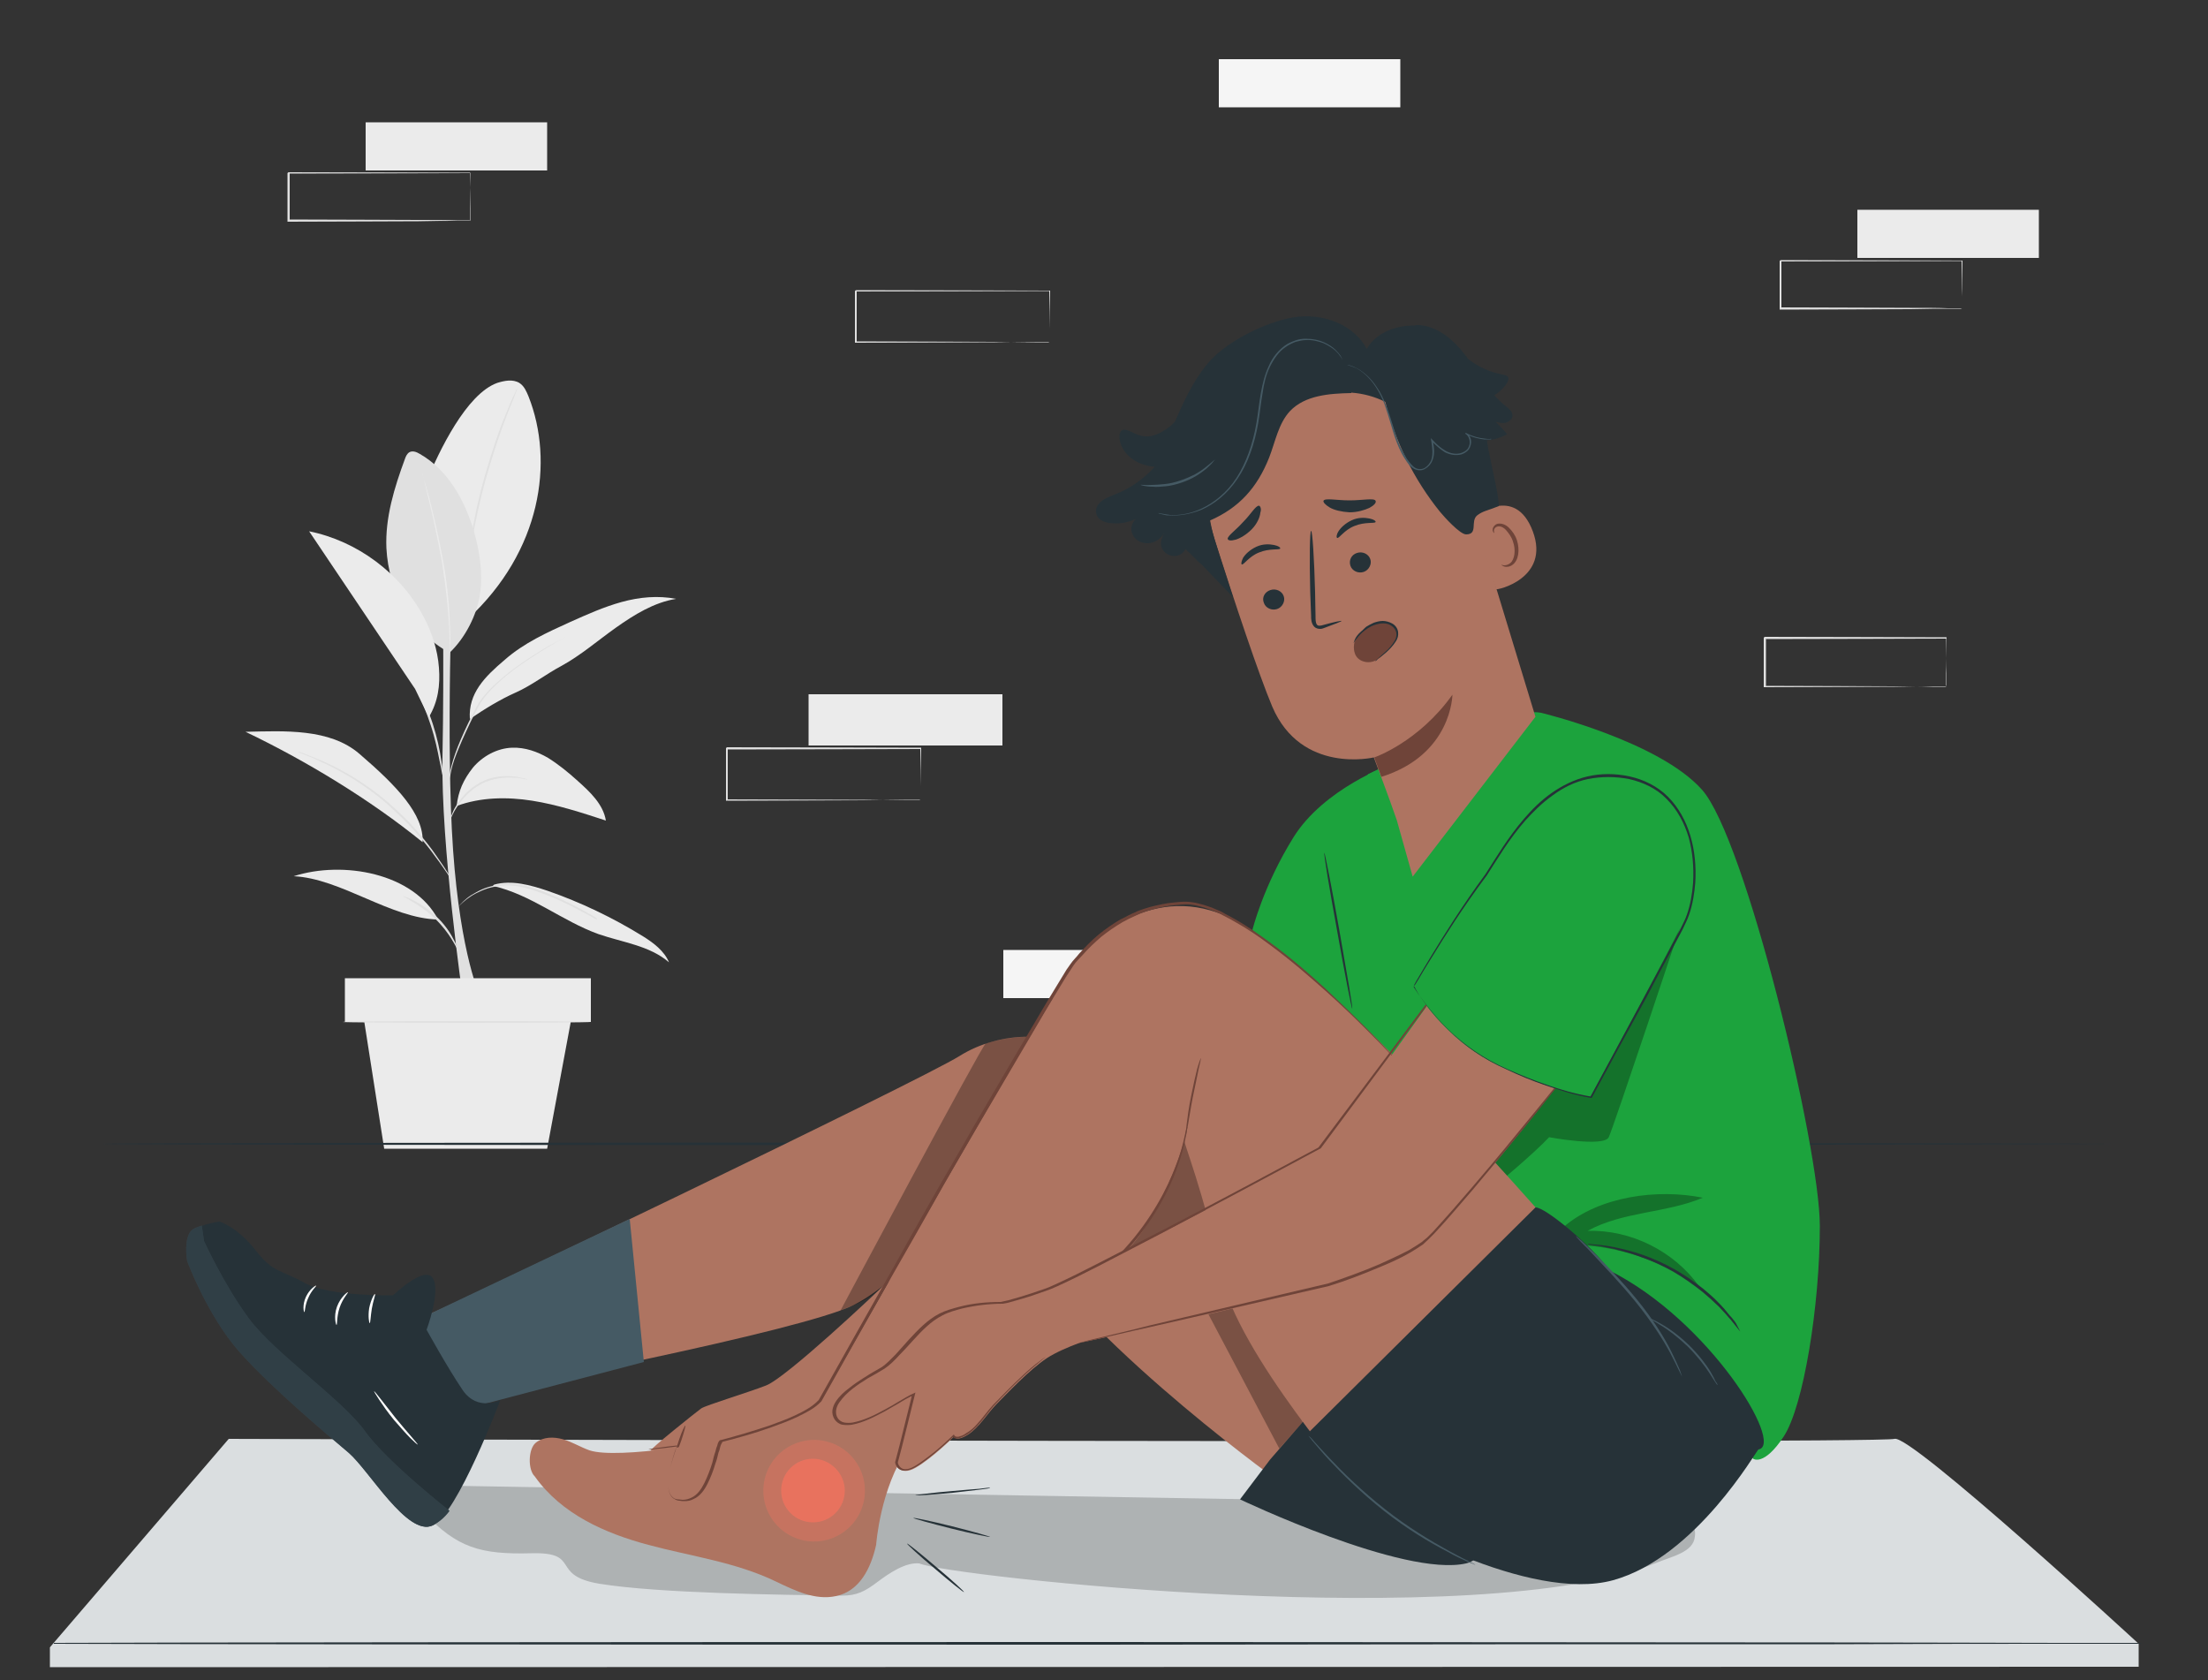 <?xml version="1.0" encoding="utf-8"?>
<!-- Generator: Adobe Illustrator 27.0.0, SVG Export Plug-In . SVG Version: 6.00 Build 0)  -->
<svg version="1.1" id="Layer_1" xmlns="http://www.w3.org/2000/svg" xmlns:xlink="http://www.w3.org/1999/xlink" x="0px" y="0px"
	 viewBox="0 0 500 380.5" style="enable-background:new 0 0 500 380.5;" xml:space="preserve">
<rect x="0" y="0" width="500" height="380.5" fill="#333333" stroke="none"/>
<style type="text/css">
	.st0{fill:#EBEBEB;}
	.st1{fill:#E0E0E0;}
	.st2{fill:#F5F5F5;}
	.st3{display:none;}
	.st4{display:inline;}
	.st5{fill:#263238;}
	.st6{fill:#DADEE0;}
	.st7{opacity:0.2;}
	.st8{fill:#AE7461;}
	.st9{opacity:0.3;}
	.st10{fill:#455A64;}
	.st11{fill:#FFFFFF;}
	.st12{fill:#1CA33D;}
	.st13{fill:#6F4439;}
	.st14{fill:#FF725E;}
	.st15{opacity:0.6;}
</style>
<g id="Background_Complete">
	<g>
		<g>
			<g>
				<g>
					<g>
						<rect x="420.6" y="47.5" class="st0" width="41.1" height="10.9"/>
					</g>
				</g>
			</g>
		</g>
		<g>
			<g>
				<g>
					<g>
						<g>
							<path class="st1" d="M444.3,69.9c0,0,0-0.1,0-0.2c0-0.2,0-0.3,0-0.6c0-0.5,0-1.2,0-2.1c0-1.9,0-4.6-0.1-8l0.1,0.1
								c-9.4,0-24.3,0.1-41.1,0.1c0.1-0.1-0.2,0.2,0.2-0.2l0,0v0v0v0v0v0.1v0.2v0.3v0.7c0,0.5,0,0.9,0,1.4c0,0.9,0,1.8,0,2.8
								c0,1.8,0,3.6,0,5.3l-0.2-0.2c11.7,0,22,0.1,29.3,0.1c3.7,0,6.6,0,8.6,0.1c1,0,1.8,0,2.3,0c0.2,0,0.5,0,0.6,0
								C444.2,69.9,444.3,69.9,444.3,69.9c0,0-0.1,0-0.2,0c-0.1,0-0.4,0-0.6,0c-0.5,0-1.3,0-2.3,0c-2,0-5,0-8.6,0.1
								c-7.4,0-17.7,0.1-29.5,0.1H403v-0.2c0-1.8,0-3.5,0-5.3c0-0.9,0-1.8,0-2.8c0-0.5,0-0.9,0-1.4v-0.7v-0.3v-0.2v-0.1v0v0v0v0l0,0
								c0.4-0.4,0.1-0.1,0.2-0.2c16.8,0,31.7,0.1,41.1,0.1h0.1V59c0,3.4,0,6.2-0.1,8.1c0,0.9,0,1.6,0,2.1c0,0.2,0,0.4,0,0.5
								C444.3,69.8,444.3,69.9,444.3,69.9z"/>
						</g>
					</g>
				</g>
			</g>
		</g>
	</g>
	<g>
		<g>
			<g>
				<g>
					<rect x="276" y="13.4" class="st2" width="41.1" height="10.9"/>
				</g>
			</g>
		</g>
	</g>
	<g>
		<g>
			<g>
				<g>
					<rect x="227.2" y="215.1" class="st2" width="41.1" height="10.9"/>
				</g>
			</g>
		</g>
	</g>
	<g>
		<g>
			<g>
				<g>
					<g>
						<rect x="82.8" y="27.7" class="st0" width="41.1" height="10.9"/>
					</g>
				</g>
			</g>
		</g>
		<g>
			<g>
				<g>
					<g>
						<g>
							<path class="st1" d="M106.5,50c0,0,0-0.1,0-0.2c0-0.2,0-0.3,0-0.6c0-0.5,0-1.2,0-2.1c0-1.9,0-4.6-0.1-8l0.1,0.1
								c-9.4,0-24.3,0.1-41.1,0.1c0.1-0.1-0.2,0.2,0.2-0.2l0,0v0v0v0v0v0.1v0.2v0.3v0.7c0,0.5,0,0.9,0,1.4c0,0.9,0,1.8,0,2.8
								c0,1.8,0,3.6,0,5.3l-0.2-0.2c11.7,0,22,0.1,29.3,0.1c3.7,0,6.6,0,8.7,0.1c1,0,1.8,0,2.3,0c0.2,0,0.4,0,0.6,0
								C106.5,50,106.5,50,106.5,50c0,0-0.1,0-0.2,0c-0.2,0-0.3,0-0.6,0c-0.6,0-1.3,0-2.3,0c-2,0-5,0-8.6,0.1
								c-7.4,0-17.7,0.1-29.5,0.1h-0.2V50c0-1.8,0-3.5,0-5.3c0-0.9,0-1.8,0-2.8c0-0.5,0-0.9,0-1.4v-0.7v-0.3v-0.2v-0.1v0v0v0v0l0,0
								c0.4-0.4,0.1-0.1,0.2-0.2c16.8,0,31.7,0.1,41.1,0.1h0.1v0.1c0,3.4-0.1,6.2-0.1,8.1c0,0.9,0,1.6,0,2.1c0,0.2,0,0.4,0,0.5
								C106.6,50,106.6,50,106.5,50z"/>
						</g>
					</g>
				</g>
			</g>
		</g>
	</g>
	<g>
		<g>
			<g>
				<g>
					<path class="st1" d="M104.8,225.8c0,0-5-34.5-4.6-54.6c0.4-20.1,0-42.6,0-42.6h2.3c0,0-1.6,39.8,0.1,63.9
						c1.7,24,6.2,33.3,6.2,33.3H104.8"/>
				</g>
			</g>
			<g>
				<g>
					<path class="st0" d="M119.7,89.8c-0.5-1.2-1-2.4-2.1-3.1c-1.5-0.9-3.4-0.5-5,0c-7,2.5-13.2,15.5-16,22.3l9.3,31.2
						C122.6,124.8,125.5,104.5,119.7,89.8z"/>
				</g>
			</g>
			<g>
				<g>
					<g>
						<path class="st1" d="M117.1,88c0,0,0,0.2-0.1,0.4c-0.1,0.3-0.3,0.7-0.4,1.1c-0.4,1-1,2.4-1.7,4.2c-1.4,3.6-3.1,8.5-4.7,14.1
							c-1.6,5.6-2.6,10.7-3.3,14.5c-0.3,1.9-0.6,3.4-0.7,4.4c-0.1,0.5-0.2,0.9-0.2,1.2c-0.1,0.3-0.1,0.4-0.1,0.4c0,0,0-0.1,0-0.4
							c0-0.3,0.1-0.7,0.1-1.2c0.1-1.1,0.3-2.6,0.6-4.5c0.6-3.8,1.6-8.9,3.2-14.5c1.6-5.6,3.3-10.6,4.8-14.1c0.7-1.8,1.3-3.2,1.8-4.2
							c0.2-0.4,0.4-0.8,0.5-1.1C117,88.1,117.1,88,117.1,88z"/>
					</g>
				</g>
			</g>
			<g>
				<g>
					<path class="st1" d="M101.8,147.8C93.1,143,88,134,87.5,124.1c-0.3-6.9,1.8-13.7,4.2-20.2c0.2-0.6,0.5-1.2,1-1.5
						c0.7-0.4,1.6-0.1,2.4,0.4c6.3,3.6,10.1,10.4,12.2,17.4c1.3,4.6,2.1,9.5,1.4,14.3C108,139.3,105.3,144.5,101.8,147.8"/>
				</g>
			</g>
			<g>
				<g>
					<g>
						<path class="st0" d="M101.8,147.8c0,0,0-0.1,0-0.4c0-0.3,0-0.7,0-1.2c0-1,0-2.6-0.1-4.4c-0.2-3.7-0.7-8.8-1.6-14.4
							c-1-5.6-2.1-10.6-3-14.2c-0.4-1.8-0.8-3.2-1-4.3c-0.1-0.5-0.2-0.9-0.3-1.2c-0.1-0.3-0.1-0.4-0.1-0.4s0.1,0.1,0.1,0.4
							c0.1,0.3,0.2,0.7,0.3,1.1c0.3,1,0.7,2.5,1.2,4.3c0.9,3.6,2.1,8.6,3.1,14.2c1,5.6,1.4,10.8,1.5,14.5c0.1,1.9,0.1,3.4,0,4.4
							c0,0.5,0,0.9-0.1,1.2C101.8,147.7,101.8,147.8,101.8,147.8z"/>
					</g>
				</g>
			</g>
			<g>
				<g>
					<path class="st0" d="M111.6,200.6c8.6,1.9,15.6,7.9,23.9,10.9c5.5,1.9,11.6,2.6,16,6.4c-1.1-2.6-3.5-4.4-5.9-5.9
						c-6.8-4.2-14.1-7.7-21.6-10.3c-3.9-1.3-8.1-2.5-12.1-1.4"/>
				</g>
			</g>
			<g>
				<g>
					<path class="st0" d="M99.2,208.2c-10.7-0.2-22-9.3-32.7-9.8C77.7,194.8,93.7,197.7,99.2,208.2"/>
				</g>
			</g>
			<g>
				<g>
					<path class="st0" d="M103.4,182.5c5.4-2,11.4-2.1,17.1-1.2c5.7,0.9,11.2,2.7,16.7,4.5c-0.6-3.7-3.6-6.5-6.4-9
						c-2.1-1.9-4.3-3.7-6.7-5.2c-2.4-1.4-5.2-2.4-8.1-2.3c-3.4,0.1-6.7,1.9-8.9,4.5C104.9,176.6,103.8,179.1,103.4,182.5"/>
				</g>
			</g>
			<g>
				<g>
					<path class="st0" d="M81.4,170.7c-6.7-5.8-17-5.2-25.8-5c13.6,6.5,28.3,15.4,40.1,25C96,184.4,89.9,178,81.4,170.7z"/>
				</g>
			</g>
			<g>
				<g>
					<path class="st0" d="M106.4,162.8c3.4-2.3,6.8-4.4,10.4-6s6.9-4.2,10.3-6c4.4-2.4,8.3-5.8,12.4-8.7s8.6-5.7,13.6-6.5
						c-4.1-0.8-8.3-0.4-12.3,0.7c-4,1.1-7.8,2.8-11.6,4.5c-5.3,2.4-10.6,4.8-14.9,8.6C109.8,153.2,106,157,106.4,162.8"/>
				</g>
			</g>
			<g>
				<g>
					<g>
						<path class="st1" d="M135.2,208.2c0,0-0.1,0-0.3-0.1c-0.2-0.1-0.6-0.3-0.9-0.5c-0.8-0.4-2-1.1-3.4-1.8
							c-0.7-0.4-1.5-0.8-2.4-1.2c-0.9-0.4-1.8-0.9-2.8-1.3c-2-0.8-4.2-1.7-6.6-2.3c-2.4-0.6-4.8-0.7-6.9-0.2c-1.1,0.2-2,0.5-2.9,0.9
							c-0.9,0.4-1.7,0.8-2.3,1.2c-1.4,0.9-2.3,1.8-2.9,2.4c-0.6,0.7-0.9,1.1-0.9,1.1c0,0,0.1-0.1,0.2-0.3c0.1-0.2,0.3-0.5,0.7-0.8
							c0.6-0.7,1.5-1.7,2.9-2.6c0.7-0.4,1.5-0.9,2.4-1.3c0.9-0.4,1.9-0.7,2.9-0.9c2.1-0.6,4.6-0.5,7,0.1c2.4,0.6,4.7,1.5,6.7,2.4
							c1,0.4,1.9,0.9,2.8,1.3c0.9,0.4,1.7,0.8,2.4,1.2c1.4,0.8,2.6,1.4,3.4,1.9c0.4,0.2,0.7,0.4,0.9,0.6
							C135.1,208.1,135.2,208.2,135.2,208.2z"/>
					</g>
				</g>
			</g>
			<g>
				<g>
					<g>
						<path class="st1" d="M91.2,202.9c0,0,0.2,0.1,0.7,0.2c0.4,0.1,1,0.4,1.8,0.8c1.4,0.7,3.3,1.9,5.1,3.6c1.8,1.7,3.1,3.6,3.8,5
							c0.4,0.7,0.7,1.3,0.8,1.7c0.2,0.4,0.2,0.6,0.2,0.7c-0.1,0-0.5-0.9-1.3-2.2s-2.1-3.1-3.9-4.8c-1.8-1.7-3.6-2.9-5-3.7
							C92.1,203.3,91.2,203,91.2,202.9z"/>
					</g>
				</g>
			</g>
			<g>
				<g>
					<g>
						<path class="st1" d="M67.5,170.2c0,0,0.2,0,0.5,0.1c0.3,0.1,0.8,0.3,1.3,0.5c0.6,0.2,1.2,0.5,2,0.8c0.8,0.3,1.7,0.7,2.6,1.1
							c3.9,1.8,9,4.7,13.9,8.9c2.4,2.1,4.7,4.3,6.5,6.4c1.8,2.1,3.4,4.1,4.6,5.9c1.2,1.7,2.2,3.2,2.8,4.2c0.3,0.5,0.5,0.9,0.7,1.1
							c0.2,0.3,0.2,0.4,0.2,0.4c0,0-0.1-0.1-0.3-0.4s-0.5-0.6-0.8-1.1c-0.7-1-1.6-2.4-2.9-4.1c-1.2-1.7-2.8-3.7-4.7-5.8
							c-1.8-2.1-4.1-4.2-6.5-6.4c-4.9-4.2-10-7.1-13.8-8.9c-1-0.4-1.8-0.9-2.6-1.2c-0.8-0.3-1.4-0.6-2-0.8c-0.5-0.2-0.9-0.4-1.3-0.5
							C67.7,170.3,67.5,170.2,67.5,170.2z"/>
					</g>
				</g>
			</g>
			<g>
				<g>
					<g>
						<path class="st1" d="M119.5,176.5c0,0-0.3,0-0.8-0.1c-0.3-0.1-0.6-0.1-1-0.2c-0.4-0.1-0.8-0.1-1.3-0.1c-1.9-0.1-4.7,0-7.4,1.4
							c-1.3,0.7-2.4,1.6-3.3,2.5c-0.9,0.9-1.6,1.8-2.2,2.7c-1.1,1.6-1.4,2.8-1.5,2.8c0,0,0-0.3,0.2-0.8c0.2-0.5,0.5-1.3,1-2.1
							c0.5-0.9,1.2-1.8,2.1-2.8c0.9-0.9,2.1-1.9,3.4-2.6c2.7-1.5,5.6-1.6,7.6-1.4c0.5,0.1,0.9,0.1,1.3,0.2c0.4,0.1,0.7,0.2,1,0.2
							C119.2,176.4,119.5,176.5,119.5,176.5z"/>
					</g>
				</g>
			</g>
			<g>
				<g>
					<g>
						<path class="st1" d="M130.2,143.1c0,0-0.1,0.1-0.4,0.2c-0.3,0.2-0.7,0.4-1.2,0.6c-1,0.6-2.5,1.4-4.3,2.5
							c-1.8,1.1-3.9,2.4-6.2,4c-2.3,1.6-4.7,3.5-6.9,5.8c-1.1,1.1-2.1,2.4-2.8,3.7c-0.7,1.4-1.4,2.6-2,3.9c-1.2,2.5-2.2,4.8-3,6.8
							s-1.2,3.6-1.4,4.8c-0.3,1.1-0.4,1.8-0.4,1.8c0,0,0-0.2,0-0.5s0.1-0.8,0.2-1.3c0.2-1.2,0.6-2.8,1.3-4.8s1.7-4.3,2.9-6.8
							c0.6-1.3,1.3-2.6,2-3.9c0.7-1.4,1.8-2.6,2.9-3.8c2.3-2.3,4.7-4.2,7-5.8c2.3-1.6,4.4-2.9,6.3-4c1.8-1,3.4-1.8,4.4-2.4
							c0.5-0.2,0.9-0.4,1.2-0.6C130.1,143.2,130.2,143.1,130.2,143.1z"/>
					</g>
				</g>
			</g>
			<g>
				<g>
					<g>
						<path class="st1" d="M100.2,175.5c0,0-0.1-0.3-0.2-0.9c-0.1-0.7-0.3-1.5-0.5-2.5c-0.4-2.1-1-5-2-8c-1-3.1-2.2-5.8-3.1-7.7
							c-0.4-0.9-0.8-1.7-1-2.3c-0.2-0.5-0.4-0.9-0.3-0.9c0,0,0.2,0.3,0.5,0.8c0.3,0.5,0.7,1.3,1.2,2.2c0.9,1.9,2.2,4.6,3.2,7.7
							c1,3.1,1.6,6,1.9,8.1c0.2,1.1,0.3,1.9,0.3,2.5C100.2,175.2,100.2,175.5,100.2,175.5z"/>
					</g>
				</g>
			</g>
			<g>
				<g>
					<path class="st0" d="M99.4,151.2c-0.3-4.1-1.6-8-3.5-11.6c-5.2-9.8-15-17.1-25.9-19.3c8,11.9,16,23.8,24,35.7l3.1,6.4
						C99.2,158.9,99.7,155.2,99.4,151.2z"/>
				</g>
			</g>
		</g>
		<g>
			<g>
				<g>
					<g>
						<rect x="78.1" y="221.5" class="st0" width="55.7" height="9.9"/>
					</g>
				</g>
			</g>
			<g>
				<g>
					<g>
						<polygon class="st0" points="82.2,229.5 87,260.1 123.9,260.1 129.6,229.5 						"/>
					</g>
				</g>
			</g>
			<g>
				<g>
					<g>
						<g>
							<path class="st1" d="M133.7,231.4c0,0.1-12.6,0.2-28.1,0.2c-15.5,0-28.1-0.1-28.1-0.2c0-0.1,12.6-0.2,28.1-0.2
								C121.2,231.2,133.7,231.3,133.7,231.4z"/>
						</g>
					</g>
				</g>
			</g>
		</g>
	</g>
	<g>
		<g>
			<g>
				<g>
					<g>
						<path class="st1" d="M440.8,155.4c0,0,0-0.1,0-0.2c0-0.1,0-0.3,0-0.6c0-0.5,0-1.2,0-2.1c0-1.9,0-4.6-0.1-8l0.1,0.1
							c-9.4,0-24.3,0.1-41.1,0.1c0.1-0.1-0.2,0.2,0.2-0.2l0,0v0v0v0v0v0.1v0.2v0.4v0.7c0,0.5,0,0.9,0,1.4c0,0.9,0,1.8,0,2.8
							c0,1.8,0,3.6,0,5.4l-0.2-0.2c11.7,0,22,0.1,29.3,0.1c3.7,0,6.6,0,8.6,0.1c1,0,1.8,0,2.3,0c0.2,0,0.5,0,0.6,0
							C440.8,155.4,440.8,155.4,440.8,155.4c0,0-0.1,0-0.2,0c-0.1,0-0.4,0-0.6,0c-0.5,0-1.3,0-2.3,0c-2,0-5,0-8.6,0.1
							c-7.4,0-17.7,0.1-29.5,0.1h-0.2v-0.2c0-1.8,0-3.5,0-5.4c0-0.9,0-1.8,0-2.8c0-0.5,0-0.9,0-1.4v-0.7v-0.4v-0.2v-0.1v0v0v0v0l0,0
							c0.4-0.4,0.1-0.1,0.2-0.2c16.8,0,31.7,0.1,41.1,0.1h0.1v0.1c0,3.4,0,6.2-0.1,8.1c0,0.9,0,1.6,0,2.1c0,0.2,0,0.4,0,0.5
							C440.8,155.4,440.8,155.4,440.8,155.4z"/>
					</g>
				</g>
			</g>
		</g>
	</g>
	<g>
		<g>
			<g>
				<g>
					<g>
						<path class="st1" d="M237.7,77.4c0,0,0-0.1,0-0.2c0-0.2,0-0.3,0-0.6c0-0.6,0-1.3,0-2.3c0-2,0-4.9-0.1-8.5l0.1,0.1
							c-10,0-26,0.1-43.9,0.1c0.1-0.1-0.2,0.2,0.2-0.2l0,0v0v0v0v0.1V66v0.2v0.4v0.8c0,0.5,0,1,0,1.5c0,1,0,2,0,2.9
							c0,1.9,0,3.8,0,5.7l-0.2-0.2c12.5,0,23.5,0.1,31.3,0.1c3.9,0,7.1,0.1,9.2,0.1c1.1,0,1.9,0,2.5,0c0.3,0,0.5,0,0.6,0
							C237.6,77.4,237.7,77.4,237.7,77.4c0,0-0.1,0-0.2,0c-0.2,0-0.4,0-0.6,0c-0.6,0-1.4,0-2.4,0c-2.2,0-5.3,0-9.2,0.1
							c-7.9,0-18.9,0.1-31.5,0.1h-0.2v-0.2c0-1.9,0-3.8,0-5.7c0-1,0-1.9,0-2.9c0-0.5,0-1,0-1.5v-0.8v-0.4V66v-0.1v0v0v0v0l0,0
							c0.4-0.4,0.1-0.1,0.2-0.2c17.9,0,33.9,0.1,43.9,0.1h0.1v0.1c0,3.7-0.1,6.6-0.1,8.6c0,1,0,1.7,0,2.3c0,0.2,0,0.4,0,0.6
							C237.7,77.4,237.7,77.4,237.7,77.4z"/>
					</g>
				</g>
			</g>
		</g>
	</g>
	<g>
		<g>
			<g>
				<g>
					<g>
						<rect x="183.1" y="157.2" class="st0" width="43.9" height="11.6"/>
					</g>
				</g>
			</g>
		</g>
		<g>
			<g>
				<g>
					<g>
						<g>
							<path class="st1" d="M208.5,181.1c0,0,0-0.1,0-0.2c0-0.2,0-0.4,0-0.6c0-0.6,0-1.3,0-2.3c0-2,0-4.9-0.1-8.5l0.1,0.1
								c-10,0-26,0.1-43.9,0.1c0.1-0.1-0.2,0.2,0.2-0.2l0,0v0v0v0v0.1v0.1v0.2v0.4v0.8c0,0.5,0,1,0,1.5c0,1,0,2,0,2.9
								c0,1.9,0,3.9,0,5.7l-0.2-0.2c12.5,0,23.5,0.1,31.3,0.1c3.9,0,7.1,0.1,9.2,0.1c1.1,0,1.9,0,2.5,0c0.3,0,0.5,0,0.6,0
								C208.4,181.1,208.5,181.1,208.5,181.1c0,0-0.1,0-0.2,0c-0.2,0-0.4,0-0.6,0c-0.6,0-1.4,0-2.4,0c-2.2,0-5.3,0-9.2,0.1
								c-7.9,0-18.9,0.1-31.5,0.1h-0.2v-0.2c0-1.9,0-3.8,0-5.7c0-1,0-1.9,0-2.9c0-0.5,0-1,0-1.5v-0.8v-0.4v-0.2v-0.1v-0.1v0v0v0l0,0
								c0.4-0.4,0.1-0.1,0.2-0.2c17.9,0,33.9,0.1,43.9,0.1h0.1v0.1c0,3.7-0.1,6.6-0.1,8.6c0,1,0,1.7,0,2.3c0,0.2,0,0.4,0,0.6
								C208.5,181,208.5,181.1,208.5,181.1z"/>
						</g>
					</g>
				</g>
			</g>
		</g>
	</g>
</g>
<g id="Background_Simple" class="st3">
	<g class="st4">
		<path class="st2" d="M139.4,46.1l1.9-2.5c16.2-21.3,43.9-33.1,72.1-29.8c3.6,0.4,7.2,1.1,10.8,2c25.4,6.6,46.8,25.6,54.7,48.8
			c4.6,13.6,5.2,29.1,15,40.3c12.6,14.6,35.5,16.4,55.7,17c20.2,0.6,43,2.5,55.6,17.1c7.9,9.2,9.8,21.6,8.4,33.2
			c-3.6,30.6-28.9,56.5-59.6,68.4c-30.8,11.8-66.1,10.9-98.5,2.9c-45.4-11.2-87.6-36.9-111.7-74.1
			C119.8,132.2,116.1,83.3,139.4,46.1z"/>
	</g>
	<g class="st4">
		<circle class="st2" cx="99.8" cy="198.4" r="30"/>
	</g>
</g>
<g id="Floor">
	<g>
		<g>
			<path class="st5" d="M478.8,259c0,0.1-102,0.3-227.8,0.3c-125.8,0-227.8-0.1-227.8-0.3s102-0.3,227.8-0.3
				C376.8,258.8,478.8,258.9,478.8,259z"/>
		</g>
	</g>
</g>
<g id="Mat">
	<g>
		<g>
			<path class="st6" d="M11.3,373l40.5-47.2c0,0,373.6,1.2,377.2,0s55.3,46.4,55.3,46.4v5.2l-473,0.1L11.3,373z"/>
		</g>
		<g>
			<g>
				<path class="st5" d="M485.3,372.2c0,0-0.4,0-1.2,0c-0.8,0-2,0-3.6,0c-3.2,0-7.9,0-13.9,0c-12.1,0-29.6,0-51.2,0.1
					c-43.2,0-102.9,0-168.8,0.1c-117,0-214.3-0.1-234.4-0.2v-0.1c1.5,0,2.6,0,3.3,0c0.7,0,1.1,0,1.1,0s-0.3,0-1.1,0
					c-0.7,0-1.8,0-3.3,0v-0.1c20.1-0.1,117.4-0.2,234.4-0.2c65.9,0,125.6,0.1,168.8,0.1c21.6,0,39.1,0.1,51.2,0.1c6,0,10.7,0,13.9,0
					c1.6,0,2.8,0,3.6,0C484.8,372.2,485.3,372.2,485.3,372.2z"/>
			</g>
		</g>
	</g>
</g>
<g id="Shadow">
	<g class="st7">
		<g>
			<path d="M379.8,342.1c-2.4-1-5-1.1-7.7-1.1c-90.4-1.5-180.8-3.1-271.2-4.6l-5.9,3.7c-2.1,0.6,3.1,1.7,0.9,2.3
				c7.6,8.1,12.9,9.6,24.4,9.3s4.1,5,15.4,6.9c13.6,2.2,41.1,2.5,54.9,2.7c3.5,0,5.3-1,8.1-3.1s6.4-4.5,9.5-4.2
				c6.1,2.9,126.8,16.1,166.8-0.1c3.6-1.5,8.5-2.4,8.8-6C384.2,345.4,382.2,343.2,379.8,342.1z"/>
		</g>
	</g>
</g>
<g id="Dumbbells">
</g>
<g id="Speech_Bubble">
</g>
<g id="Character_00000131339843300346574160000011010988304167098270_">
	<g>
		<g>
			<g>
				<path class="st8" d="M97.8,297.3c0.9,0,110.4-52.5,119.5-58.2s22.2-6.1,31.3,0.5s58.1,49.1,58.1,49.1s-16.1,47.5-17.1,46.7
					c-2-1.4-48.7-35.3-60.3-59.3c0,0-5.1-7.8-7.1-6.6c-2,1.2-17.1,20.1-28.9,26s-82.2,19.5-83.5,19.5
					C108.2,315.1,97.8,297.3,97.8,297.3z"/>
			</g>
			<g class="st9">
				<path d="M223.2,236.3c-0.8,0.3-32.9,60.5-32.9,60.5c2.1-1.2,5.6-1.4,10.8-6.7l32.1-55.4C233.3,234.7,227.9,234.7,223.2,236.3z"
					/>
			</g>
			<g>
				<g>
					<polygon class="st10" points="142.6,276 145.8,308.4 97.8,321 82.7,308.3 82.8,304.4 					"/>
				</g>
			</g>
			<g>
				<g>
					<g>
						<g>
							<g>
								<g>
									<g>
										<path class="st5" d="M42.5,285.6c0,0,4.6,12.4,11.9,20.6S74.5,325,79.1,329c4.6,4,13.3,19,18.9,16.4
											c5.6-2.6,15.3-28.4,15.3-28.4s-5.1,2.7-8.5-2.2c-3.4-5-8.2-13.7-8.2-13.7s3.3-8.8,1.4-11.7c-1.8-3-9,3.9-9,3.9
											s-14.5,0.3-20-2.8s-7.1-2.2-11.2-7.5c-4.2-5.3-8.1-6.4-8.1-6.4s-6.3,0.8-6.9,3.3C42.1,282.2,42.5,285.6,42.5,285.6z"/>
									</g>
								</g>
							</g>
						</g>
					</g>
					<g>
						<g>
							<g>
								<g>
									<g>
										<path class="st10" d="M42.7,279.6c-1,2.5-0.3,6-0.3,6S47,298,54.3,306.2S74.4,325.1,79,329c4.6,4,13.3,19,18.9,16.4
											c1.5-0.7,2.8-1.8,3.9-3.3c0,0-14.3-11.2-19.2-18.1c-4.9-6.9-20.5-17.7-26.2-25.4S46.2,281,46.2,281l-0.5-3.5
											C44.3,278,43.3,278.2,42.7,279.6z"/>
									</g>
								</g>
							</g>
						</g>
					</g>
					<g class="st9">
						<g>
							<g>
								<g>
									<g>
										<path d="M42.7,279.6c-1,2.5-0.3,6-0.3,6S47,298,54.3,306.2S74.4,325.1,79,329c4.6,4,13.3,19,18.9,16.4
											c1.5-0.7,2.8-1.8,3.9-3.3c0,0-14.3-11.2-19.2-18.1c-4.9-6.9-20.5-17.7-26.2-25.4S46.2,281,46.2,281l-0.5-3.5
											C44.3,278,43.3,278.2,42.7,279.6z"/>
									</g>
								</g>
							</g>
						</g>
					</g>
					<g>
						<g>
							<g>
								<g>
									<g>
										<g>
											<path class="st11" d="M71.6,291.1c0.1,0.1-1.1,1.1-1.8,2.8c-0.8,1.7-0.7,3.2-0.9,3.2c-0.1,0-0.5-1.6,0.4-3.5
												C70.1,291.9,71.5,291,71.6,291.1z"/>
										</g>
									</g>
								</g>
							</g>
						</g>
					</g>
					<g>
						<g>
							<g>
								<g>
									<g>
										<g>
											<path class="st11" d="M78.8,292.6c0.1,0.1-1.2,1.4-1.9,3.5c-0.7,2.1-0.5,3.9-0.7,3.9c-0.1,0.1-0.7-1.9,0.1-4.1
												C77.1,293.7,78.7,292.5,78.8,292.6z"/>
										</g>
									</g>
								</g>
							</g>
						</g>
					</g>
					<g>
						<g>
							<g>
								<g>
									<g>
										<path class="st11" d="M84.9,293c0.2,0.1-0.4,1.5-0.7,3.3c-0.3,1.8-0.3,3.3-0.5,3.3c-0.1,0-0.4-1.5-0.1-3.4
											C84,294.2,84.8,292.9,84.9,293z"/>
									</g>
								</g>
							</g>
						</g>
					</g>
					<g>
						<g>
							<g>
								<g>
									<g>
										<g>
											<path class="st11" d="M94.6,327.1c-0.1,0-0.7-0.5-1.7-1.5c-1-1-2.3-2.5-3.7-4.1c-1.4-1.7-2.5-3.3-3.3-4.5
												c-0.8-1.2-1.2-1.9-1.2-2c0.1-0.1,2.2,2.7,4.9,6.1C92.3,324.4,94.7,327,94.6,327.1z"/>
										</g>
									</g>
								</g>
							</g>
						</g>
					</g>
				</g>
			</g>
		</g>
		<g>
			<path class="st5" d="M287.6,330.5l-6.8,9c0,0,37.1,17.7,51.2,14.5c14.1-3.2-25.3-45.5-25.3-45.5L287.6,330.5z"/>
		</g>
		<g>
			<g>
				<path class="st12" d="M283.6,210.6c0,0,2.4-9.9,9.3-21s22-16.5,22-16.5l-4.2,60.5L283.6,210.6z"/>
			</g>
			<g>
				<path class="st12" d="M349,161.4c0,0,26.6,6.4,36.4,17.4c9.8,10.9,26.7,80.8,26.7,98.8c0,18-3.7,40.9-8.2,47.7
					c-4.5,6.8-6.9,5-6.9,5l-46.7-52c0,0-42.2-36.4-42.2-37.3c0-0.9-6.8-37.6-6.8-37.6s3.3-19.5,8.5-28.1
					C309.9,175.3,341,159.6,349,161.4z"/>
			</g>
			<g class="st9">
				<g>
					<path d="M359.5,278.7c8-4.4,17.8-4,26.1-7.5c-10.3-2.1-23.5-0.3-31.5,6.6l4.9,4.2c9.2,0.7,18.2,4,25.8,9.3
						C379.1,283.3,369.3,278.4,359.5,278.7z"/>
				</g>
			</g>
			<g class="st9">
				<path d="M320.8,282.7c0,0,22.6-17.4,30-25.2c0,0,12.4,2.3,13.5,0s16.6-48.9,16.6-48.9l-27.6,33.6L320.8,282.7z"/>
			</g>
			<g>
				<g>
					<path class="st5" d="M306.2,228.4c-0.1,0-1.7-7.9-3.4-17.6c-1.8-9.8-3.1-17.7-2.9-17.7c0.1,0,1.7,7.9,3.4,17.6
						S306.4,228.4,306.2,228.4z"/>
				</g>
			</g>
			<g>
				<g>
					<path class="st5" d="M394.1,301.5c0,0-0.4-0.4-1-1.2c-0.3-0.4-0.7-0.9-1.2-1.5c-0.5-0.5-1-1.2-1.7-1.9
						c-0.6-0.7-1.3-1.4-2.1-2.1c-0.8-0.8-1.7-1.5-2.6-2.3c-1.9-1.5-4.1-3.1-6.5-4.5c-2.5-1.4-4.9-2.5-7.2-3.3
						c-1.1-0.4-2.2-0.8-3.3-1.1c-1-0.3-2-0.5-2.9-0.8c-0.9-0.2-1.7-0.3-2.5-0.5s-1.4-0.2-1.9-0.3c-1-0.1-1.6-0.2-1.6-0.3
						s0.6,0,1.6,0.1c0.5,0,1.1,0.1,1.9,0.2c0.7,0.1,1.6,0.2,2.5,0.4c0.9,0.2,1.9,0.4,3,0.7c1.1,0.3,2.2,0.6,3.3,1
						c2.3,0.8,4.8,1.9,7.3,3.3c2.5,1.4,4.7,3,6.6,4.5c0.9,0.8,1.8,1.5,2.6,2.3c0.8,0.8,1.5,1.5,2.1,2.2c0.6,0.7,1.1,1.4,1.6,1.9
						c0.5,0.6,0.9,1.1,1.1,1.5C393.8,301,394.1,301.5,394.1,301.5z"/>
				</g>
			</g>
		</g>
		<g>
			<g>
				<g>
					<path class="st8" d="M330.3,105.2C325,88.5,311,77.7,294.5,83.3l-1.5,0.6c-15,6.2-22.8,22.9-17.9,38.4
						c4.6,14.4,9.9,30.3,13,37.7c6.6,15.4,23,11.5,23,11.5c0,0,3.6,9.5,5.2,14.2l3.6,12.8l27.8-36.2L330.3,105.2z"/>
				</g>
				<g>
					<g>
						<g>
							<g>
								<g>
									<g>
										<g>
											<g>
												<g>
													<g>
														<g>
															<g>
																<g>
																	<g>
																		<g>
																			<path class="st13" d="M311.2,171.5c0,0,10-3.4,17.7-14.2c0,0-0.1,13.6-16.1,18.6L311.2,171.5z"/>
																		</g>
																	</g>
																</g>
															</g>
														</g>
													</g>
												</g>
											</g>
										</g>
									</g>
								</g>
							</g>
						</g>
					</g>
				</g>
				<g>
					<g>
						<g>
							<g>
								<g>
									<g>
										<g>
											<g>
												<g>
													<g>
														<g>
															<g>
																<g>
																	<g>
																		<g>
																			<g>
																				<g>
																					<g>
																						<g>
																							<g>
																								<g>
																									<path class="st5" d="M286.2,136.5c0.4,1.2,1.8,1.8,3,1.4c1.2-0.4,1.9-1.8,1.5-2.9c-0.4-1.2-1.8-1.8-3-1.4
																										C286.4,134,285.7,135.3,286.2,136.5z"/>
																								</g>
																							</g>
																						</g>
																					</g>
																				</g>
																			</g>
																		</g>
																	</g>
																</g>
															</g>
														</g>
													</g>
												</g>
											</g>
										</g>
									</g>
								</g>
							</g>
						</g>
					</g>
				</g>
				<g>
					<g>
						<g>
							<g>
								<g>
									<g>
										<g>
											<g>
												<g>
													<g>
														<g>
															<g>
																<g>
																	<g>
																		<g>
																			<g>
																				<g>
																					<g>
																						<g>
																							<g>
																								<g>
																									<g>
																										<path class="st5" d="M281.2,127.8c0.4,0.2,1.6-1.8,3.9-2.7c2.4-1,4.6-0.5,4.8-0.9
																											c0.1-0.2-0.4-0.6-1.4-0.8c-1-0.2-2.5-0.3-4,0.4s-2.5,1.7-3,2.5C281.1,127.1,281,127.7,281.2,127.8z"/>
																									</g>
																								</g>
																							</g>
																						</g>
																					</g>
																				</g>
																			</g>
																		</g>
																	</g>
																</g>
															</g>
														</g>
													</g>
												</g>
											</g>
										</g>
									</g>
								</g>
							</g>
						</g>
					</g>
				</g>
				<g>
					<g>
						<g>
							<g>
								<g>
									<g>
										<g>
											<g>
												<g>
													<g>
														<g>
															<g>
																<g>
																	<g>
																		<g>
																			<g>
																				<g>
																					<g>
																						<g>
																							<g>
																								<g>
																									<path class="st5" d="M305.8,128.1c0.4,1.2,1.8,1.8,3,1.4c1.2-0.4,1.9-1.8,1.5-2.9c-0.4-1.2-1.8-1.8-3-1.4
																										C306,125.6,305.4,126.9,305.8,128.1z"/>
																								</g>
																							</g>
																						</g>
																					</g>
																				</g>
																			</g>
																		</g>
																	</g>
																</g>
															</g>
														</g>
													</g>
												</g>
											</g>
										</g>
									</g>
								</g>
							</g>
						</g>
					</g>
				</g>
				<g>
					<g>
						<g>
							<g>
								<g>
									<g>
										<g>
											<g>
												<g>
													<g>
														<g>
															<g>
																<g>
																	<g>
																		<g>
																			<g>
																				<g>
																					<g>
																						<g>
																							<g>
																								<g>
																									<g>
																										<path class="st5" d="M302.8,121.8c0.4,0.2,1.6-1.8,3.9-2.7c2.4-1,4.6-0.5,4.8-0.9
																											c0.1-0.2-0.4-0.6-1.4-0.8c-1-0.2-2.5-0.3-4,0.4s-2.5,1.7-3,2.5C302.6,121.1,302.6,121.7,302.8,121.8z"/>
																									</g>
																								</g>
																							</g>
																						</g>
																					</g>
																				</g>
																			</g>
																		</g>
																	</g>
																</g>
															</g>
														</g>
													</g>
												</g>
											</g>
										</g>
									</g>
								</g>
							</g>
						</g>
					</g>
				</g>
				<g>
					<g>
						<g>
							<g>
								<g>
									<g>
										<g>
											<g>
												<g>
													<g>
														<g>
															<g>
																<g>
																	<g>
																		<g>
																			<g>
																				<g>
																					<g>
																						<g>
																							<g>
																								<g>
																									<path class="st5" d="M303.8,140.6c0-0.1-1.6,0.2-4.1,0.9c-0.6,0.2-1.3,0.3-1.5-0.1c-0.3-0.4-0.3-1.1-0.3-2
																										c0-1.7-0.1-3.5-0.1-5.4c-0.2-7.6-0.6-13.8-0.9-13.8s-0.4,6.2-0.2,13.8c0.1,1.9,0.1,3.7,0.2,5.4
																										c0,0.8,0,1.7,0.7,2.5c0.4,0.4,0.9,0.5,1.4,0.5c0.4,0,0.8-0.2,1.1-0.3C302.3,141.3,303.8,140.7,303.8,140.6
																										z"/>
																								</g>
																							</g>
																						</g>
																					</g>
																				</g>
																			</g>
																		</g>
																	</g>
																</g>
															</g>
														</g>
													</g>
												</g>
											</g>
										</g>
									</g>
								</g>
							</g>
						</g>
					</g>
				</g>
				<g>
					<g>
						<g>
							<g>
								<g>
									<g>
										<g>
											<g>
												<g>
													<g>
														<g>
															<g>
																<g>
																	<g>
																		<g>
																			<g>
																				<g>
																					<path class="st5" d="M311.5,113.4c-0.3-0.7-2.9-0.1-5.9-0.1c-3,0-5.6-0.6-5.9,0.1c-0.1,0.3,0.4,0.9,1.4,1.5
																						c1,0.6,2.7,1,4.5,1.1c1.8,0,3.4-0.5,4.5-1C311.2,114.4,311.7,113.8,311.5,113.4z"/>
																				</g>
																			</g>
																		</g>
																	</g>
																</g>
															</g>
														</g>
													</g>
												</g>
											</g>
										</g>
									</g>
								</g>
							</g>
						</g>
					</g>
				</g>
				<g>
					<g>
						<g>
							<g>
								<g>
									<g>
										<g>
											<g>
												<g>
													<g>
														<g>
															<g>
																<g>
																	<g>
																		<g>
																			<g>
																				<g>
																					<path class="st5" d="M285.1,114.5c-0.8,0-1.8,1.9-3.6,3.7c-1.7,1.9-3.5,3.1-3.5,3.8c0.1,0.4,0.7,0.5,1.8,0.2
																						c1-0.3,2.4-1.1,3.6-2.3s1.9-2.7,2-3.8C285.7,115.2,285.4,114.6,285.1,114.5z"/>
																				</g>
																			</g>
																		</g>
																	</g>
																</g>
															</g>
														</g>
													</g>
												</g>
											</g>
										</g>
									</g>
								</g>
							</g>
						</g>
					</g>
				</g>
				<g>
					<g>
						<g>
							<g>
								<g>
									<g>
										<g>
											<g>
												<g>
													<g>
														<g>
															<g>
																<g>
																	<path class="st8" d="M333.7,117.1c0.2-0.2,9.4-7.5,13.4,3.2c4,10.7-8.2,13.4-8.3,13.1
																		C338.6,133.1,333.7,117.1,333.7,117.1z"/>
																</g>
															</g>
														</g>
													</g>
												</g>
											</g>
										</g>
									</g>
								</g>
							</g>
						</g>
					</g>
				</g>
				<g>
					<g>
						<g>
							<g>
								<g>
									<g>
										<g>
											<g>
												<g>
													<g>
														<g>
															<g>
																<g>
																	<g>
																		<path class="st13" d="M340,127.9c0-0.1,0.2,0.1,0.6,0.1c0.4,0,0.9-0.1,1.4-0.5c1-0.8,1.3-3,0.6-4.9
																			c-0.3-1-0.9-1.8-1.5-2.5c-0.6-0.7-1.3-1-1.9-0.9c-0.6,0.1-0.9,0.6-0.9,0.9c0,0.4,0.1,0.5,0.1,0.6
																			c0,0-0.3-0.1-0.4-0.6c0-0.2,0-0.5,0.2-0.8c0.2-0.3,0.5-0.6,0.9-0.7c0.9-0.2,1.9,0.2,2.6,0.9
																			c0.7,0.7,1.4,1.6,1.8,2.8c0.7,2.2,0.4,4.6-1,5.6c-0.7,0.5-1.4,0.5-1.8,0.4C340.1,128.1,340,127.9,340,127.9z"/>
																	</g>
																</g>
															</g>
														</g>
													</g>
												</g>
											</g>
										</g>
									</g>
								</g>
							</g>
						</g>
					</g>
				</g>
			</g>
			<g>
				<g>
					<path class="st13" d="M312.2,149.1c-1.1,0.9-2.6,1.1-3.9,0.5c-0.8-0.4-1.3-1-1.5-1.7c-0.3-0.8-0.3-1.9,0-2.7
						c0.6-1.4,1.5-2.2,2.4-2.8c1-0.7,1.8-1,2.9-1.3c1.2-0.3,2.5-0.1,3.4,0.8c0,0,1.2,0.8,0.7,2.5C315.7,146.1,312.5,149,312.2,149.1
						z"/>
				</g>
				<g>
					<g>
						<path class="st5" d="M311.4,149.7c0-0.1,0.9-0.8,2.3-2.1c0.7-0.6,1.5-1.5,2.1-2.5c0.3-0.5,0.5-1.1,0.4-1.8
							c-0.1-0.6-0.5-1.2-1.1-1.6c-1.1-0.8-2.6-0.6-3.8-0.2c-1.2,0.4-2.1,1.1-2.8,1.7c-1.4,1.3-1.9,2.4-2,2.4c0,0,0.1-0.3,0.3-0.8
							c0.2-0.5,0.7-1.2,1.4-1.8c0.4-0.3,0.7-0.7,1.2-1.1c0.5-0.3,1-0.6,1.7-0.9c0.6-0.2,1.3-0.4,2-0.4c0.7,0,1.5,0.2,2.2,0.6
							s1.2,1.1,1.3,1.9c0.1,0.8-0.1,1.5-0.5,2.1c-0.7,1.1-1.5,1.9-2.3,2.6c-0.7,0.6-1.4,1.1-1.8,1.4
							C311.7,149.6,311.5,149.7,311.4,149.7z"/>
					</g>
				</g>
			</g>
			<g>
				<g>
					<g>
						<g>
							<g>
								<g>
									<g>
										<g>
											<g>
												<g>
													<g>
														<g>
															<path class="st5" d="M248.2,116c-0.1-0.7,0.2-1.4,0.6-1.9c1-1.2,2.4-1.6,3.8-2.2c3.4-1.3,6.4-3.5,8.9-6.2
																c-1.3-0.1-2.5-0.4-3.6-0.9c-2.4-1.1-4.4-3.4-4.4-6c0-0.5,0.1-1,0.5-1.3c0.6-0.5,1.5,0,2.2,0.3c2.3,1.2,4,1.4,6.3,0.3
																c1.4-0.7,2.7-1.6,3.6-2.7c0-0.1,0-0.1,0.1-0.2c0.3-0.8,0.7-1.5,1-2.3c0,0,0,0,0,0l0,0c2.5-5.5,5-9.6,8-12.4
																c4.4-4.1,12.9-8.2,18.9-8.8c6-0.6,12.6,2,15.4,7.3c2.1-3.7,6.7-5.4,11-5.3l0.1-0.1c4.7-0.1,8.7,3.4,11.5,7.2
																c0.1,0.2,0.3,0.4,0.5,0.6c2.2,1.7,4.9,2.9,7.6,3.4c0.5,0.1,1.1,0.2,1.3,0.6s0,1-0.3,1.4c-0.7,1.1-1.7,2-2.8,2.7
																c0.8,0.9,1.6,1.7,2.5,2.4c0.8,0.6,1.7,1.4,1.6,2.3c-0.1,0.8-0.8,1.3-1.5,1.5c-0.7,0.2-1.5,0-2.3-0.2
																c0.9,0.9,1.8,1.9,2.6,2.8c-1.4,0.8-3,1.3-4.6,1.4c0.6,4.3,2.7,11.9,2.7,14.9c-2.8,1.1-3.6,1.1-4.9,2.1
																c-1.6,1.3,0.3,4.3-2.5,4.3c-1.4,0-5-4-5.9-5.1c-5.9-7.3-10.1-15.8-12.4-24.9c-2.4-1.2-5-1.9-7.7-2.1L306,89
																c-5,0.1-10.5,0.5-13.9,4.1c-2.6,2.8-3.3,6.9-4.7,10.5c-2.7,6.8-6.8,11.4-13.5,14.3c1.2,5,3.9,12.8,5.3,17.3l-7.1-7.4
																l0,0c-0.5-0.4-1-0.8-1.4-1.3l-0.1-0.1l0,0c-0.7-0.7-1.4-1.4-2.2-2.1c0,0,0,0,0,0.1c-1.6,3-6.3,1.1-5.4-2.2
																c0.2-0.6,0.5-1.3,0.8-1.8c-0.7,1.4-2.1,2.5-3.8,2.6s-3.3-0.9-3.7-2.5c-0.3-1.1,0.1-2.2,0.9-3c-1.9,0.9-4,1.2-6.1,0.9
																C249.9,118.2,248.4,117.6,248.2,116z"/>
														</g>
													</g>
												</g>
											</g>
										</g>
									</g>
								</g>
							</g>
						</g>
					</g>
				</g>
				<g>
					<g>
						<g>
							<g>
								<g>
									<g>
										<g>
											<g>
												<g>
													<g>
														<g>
															<path class="st10" d="M305.1,82.6c0,0.1,0.8,0.2,2.1,0.8c1.3,0.7,3,2.1,4.4,4.3c0.7,1.1,1.4,2.4,1.9,3.8
																c0.5,1.4,1,3,1.5,4.7c0.5,1.7,1,3.4,1.8,5.2c0.4,0.9,0.8,1.7,1.4,2.6c0.5,0.8,1.1,1.7,2.1,2.2
																c0.8,0.4,1.8,0.4,2.5-0.1c0.7-0.4,1.3-1.1,1.6-1.9c0.6-1.6,0.3-3.2,0-4.6l-0.3,0.2c1,1,2,1.9,3.1,2.6
																c1.2,0.6,2.5,0.8,3.7,0.5c0.6-0.2,1.1-0.5,1.5-0.9c0.4-0.4,0.6-1,0.7-1.5c0.1-0.5,0-1.1-0.2-1.5s-0.5-0.8-1-1
																l-0.1,0.2c1.7,0.9,3.3,1.2,4.3,1.3c0.5,0,0.9,0,1.2,0c0.3,0,0.4,0,0.4-0.1s-0.1,0-0.4,0c-0.3,0-0.7,0-1.2-0.1
																c-1-0.1-2.5-0.4-4.2-1.3l-0.1,0.2c0.7,0.4,1.1,1.3,1,2.3c-0.1,0.5-0.3,1-0.6,1.3s-0.8,0.6-1.4,0.8
																c-1.1,0.3-2.3,0.1-3.4-0.5c-1.1-0.6-2.1-1.5-3-2.5l-0.4-0.4l0.1,0.6c0.2,1.4,0.5,2.9,0,4.4c-0.3,0.7-0.8,1.3-1.4,1.7
																c-0.6,0.4-1.5,0.4-2.1,0.1c-0.8-0.4-1.4-1.3-2-2.1c-0.5-0.8-1-1.7-1.4-2.5c-0.8-1.7-1.3-3.5-1.8-5.1s-1-3.3-1.6-4.7
																c-0.6-1.5-1.2-2.8-2-3.9c-1.4-2.2-3.2-3.6-4.5-4.3C306,82.7,305.1,82.6,305.1,82.6z"/>
														</g>
													</g>
												</g>
											</g>
										</g>
									</g>
								</g>
							</g>
						</g>
					</g>
				</g>
				<g>
					<g>
						<g>
							<g>
								<g>
									<g>
										<g>
											<g>
												<g>
													<g>
														<g>
															<path class="st10" d="M262.3,116.2c0,0,0,0,0.2,0.1c0.1,0,0.3,0.1,0.5,0.1c0.2,0.1,0.5,0.1,0.8,0.2
																c0.3,0.1,0.7,0.1,1.1,0.1c1.7,0.1,4.3-0.1,7.2-1.3c2.8-1.2,5.9-3.6,8.2-7.1c2.3-3.4,3.8-7.8,4.6-12.4
																c0.4-2.3,0.6-4.6,1-6.8c0.3-2.2,0.8-4.3,1.7-6.1c0.9-1.8,2-3.4,3.5-4.4c0.7-0.5,1.5-0.9,2.3-1.2
																c0.8-0.2,1.6-0.4,2.3-0.4c1.5-0.1,2.9,0.3,4,0.7c1.1,0.5,2,1.1,2.6,1.6c1.3,1.2,1.6,2.1,1.7,2.1c0,0,0-0.1-0.1-0.2
																c-0.1-0.1-0.1-0.3-0.2-0.4c-0.2-0.4-0.6-0.9-1.3-1.6c-0.6-0.6-1.5-1.2-2.6-1.7c-1.1-0.5-2.5-0.8-4.1-0.8
																c-0.8,0-1.6,0.1-2.4,0.4c-0.8,0.3-1.6,0.6-2.4,1.2c-1.5,1.1-2.8,2.7-3.6,4.6c-0.9,1.9-1.4,4-1.8,6.2
																c-0.4,2.2-0.6,4.5-1,6.8c-0.8,4.6-2.3,8.9-4.5,12.3c-2.2,3.4-5.2,5.7-8,7c-2.8,1.3-5.4,1.5-7,1.4
																C263.3,116.4,262.3,116.1,262.3,116.2z"/>
														</g>
													</g>
												</g>
											</g>
										</g>
									</g>
								</g>
							</g>
						</g>
					</g>
				</g>
				<g>
					<g>
						<g>
							<g>
								<g>
									<g>
										<g>
											<g>
												<g>
													<g>
														<g>
															<path class="st10" d="M258.3,109.8c0,0,0.2,0.1,0.7,0.2c0.5,0.1,1.1,0.2,2,0.2c0.8,0.1,1.9,0,3-0.1
																c1.1-0.1,2.3-0.4,3.5-0.8c1.2-0.4,2.3-0.9,3.3-1.5c1-0.6,1.8-1.2,2.4-1.7c0.6-0.6,1.1-1,1.4-1.4
																c0.3-0.4,0.5-0.6,0.5-0.6c0-0.1-0.8,0.7-2.1,1.7c-0.6,0.5-1.5,1.1-2.4,1.6c-1,0.5-2.1,1-3.3,1.4
																c-1.2,0.4-2.4,0.7-3.5,0.8c-1.1,0.1-2.1,0.2-2.9,0.2C259.3,109.9,258.3,109.7,258.3,109.8z"/>
														</g>
													</g>
												</g>
											</g>
										</g>
									</g>
								</g>
							</g>
						</g>
					</g>
				</g>
			</g>
		</g>
		<g>
			<g>
				<path class="st8" d="M201.1,290.1c-2.7,2.7-23,21.8-27.6,23.6c-3.8,1.5-13.7,4.5-14.7,5.2c-1,0.7-12,9.5-11.5,9.6
					c0.6,0.2,6.1-0.4,6.1-0.4s-4.7,10.9,0.1,11.8c4.8,0.9,6.5-3.8,7.5-6.4c1-2.6,1.6-6.5,2.3-7.1c0,0,17.6-3.7,22.4-9.2L201.1,290.1
					z"/>
			</g>
			<g>
				<g>
					<path class="st13" d="M155.2,322.8c0.1,0-0.3,1.5-0.9,3.3c-0.6,1.8-1.3,3.2-1.4,3.1c-0.1,0,0.3-1.5,0.9-3.3
						C154.4,324.1,155.1,322.7,155.2,322.8z"/>
				</g>
			</g>
			<g>
				<g class="st9">
					<path d="M267.7,247.7c0.6,0.4,5.1,16.8,5.1,16.8l22.2,57.5l-5.3,6l-23.8-45.1l-20,18c0,0-2.4-1.8-5.2-4.8L267.7,247.7z"/>
				</g>
				<g>
					<g>
						<path class="st8" d="M185.8,317.3c0,0,53.3-93.9,57.8-99.7c4.4-5.9,19.2-18.8,37-8.7c21.5,12.1,69.7,67.4,69.7,67.4
							l-42.6,61.5c0,0-27.6-31.5-31.2-49.3c-3.6-17.8-8.9-30.9-8.4-30.6s-5.9,19.8-14.8,27c-8.9,7.2-53.2,47.9-53.2,47.9
							L185.8,317.3z"/>
					</g>
					<g>
						<path class="st8" d="M186.7,316.6c-4.9,2.5-9.1,5.4-16.6,7.8c-6.3,2.1-30.3,6.1-36.6,4c-2-0.7-3.9-1.9-6-2.5s-4.5-0.6-6.2,0.8
							s-1.8,6.1-0.2,7.6c6.1,8.6,16,12.9,25.7,15.5c9.7,2.6,19.8,3.9,28.9,8.3c4.4,2.1,8.9,4.3,13.6,3.3c5.3-1.1,7.9-6.2,9.1-11.6
							c0,0,0.9-12.8,7.1-21.7L186.7,316.6z"/>
					</g>
				</g>
				<g>
					<path class="st5" d="M347.7,273.4c2.1-0.2,13,8.9,16.8,14.3l0,0c22.6,11.3,39.7,39.5,33.7,40.5c-0.4,0.1-14.1,24.4-32.9,29.6
						c-18.9,5.2-52.1-13.6-55.7-16.6c-11.6-9.7-13-17.1-13-17.1L347.7,273.4z"/>
				</g>
				<g>
					<g>
						<path class="st13" d="M316.5,240.4c0,0-0.2-0.2-0.5-0.5c-0.3-0.3-0.8-0.8-1.4-1.5c-1.2-1.3-3.1-3.2-5.5-5.6
							c-2.4-2.4-5.4-5.3-9-8.5s-7.7-6.8-12.6-10.4c-2.4-1.8-5-3.6-7.9-5.2c-0.7-0.4-1.4-0.8-2.2-1.2c-0.4-0.2-0.8-0.4-1.1-0.6
							c-0.4-0.2-0.8-0.3-1.2-0.5c-0.8-0.4-1.6-0.6-2.4-0.9c-0.8-0.2-1.7-0.5-2.5-0.6c-1.7-0.3-3.5,0-5.4,0.2
							c-1.8,0.3-3.6,0.7-5.4,1.3l-1.3,0.5c-0.4,0.2-0.9,0.4-1.3,0.6c-0.9,0.4-1.7,0.8-2.6,1.3c-1.7,1-3.3,2.1-4.8,3.3
							c-1.5,1.3-3,2.7-4.3,4.2c-0.7,0.8-1.5,1.5-2,2.3c-0.6,0.9-1.1,1.7-1.7,2.6c-2.2,3.6-4.4,7.2-6.6,11c-4.4,7.5-9,15.3-13.7,23.3
							c-3.3,5.7-6.6,11.2-9.6,16.7c-3.1,5.5-6.1,10.8-9.1,16c-5.9,10.4-11.4,20.2-16.4,29.1l0,0l0,0c-1.6,1.7-3.6,2.6-5.6,3.6
							c-1.9,0.9-3.9,1.6-5.8,2.3c-3.9,1.4-7.6,2.4-11.1,3.3l0.1,0c-0.2,0.3-0.4,0.7-0.5,1.1c-0.1,0.4-0.2,0.9-0.4,1.3
							c-0.2,0.9-0.4,1.7-0.7,2.5c-0.5,1.7-1.1,3.2-1.8,4.6c-0.7,1.4-1.7,2.8-3.1,3.4c-0.7,0.4-1.4,0.5-2.1,0.5c-0.4,0-0.7,0-1.1-0.1
							c-0.3,0-0.7-0.1-1-0.3c-0.7-0.3-1.1-0.9-1.3-1.5c-0.2-0.6-0.3-1.3-0.3-1.9c0-1.2,0.2-2.4,0.4-3.4c0.5-2.1,1.1-3.8,1.6-5.3
							l0.1,0.1c-2.2,0.3-3.9,0.5-5,0.6c-0.5,0.1-0.9,0.1-1.2,0.1c-0.3,0-0.4,0-0.4,0s0.1,0,0.4-0.1c0.3,0,0.7-0.1,1.2-0.2
							c1.1-0.1,2.7-0.4,4.9-0.6l0.1,0l-0.1,0.1c-0.6,1.4-1.1,3.2-1.6,5.3c-0.2,1-0.4,2.2-0.4,3.4c0,0.6,0.1,1.2,0.3,1.8
							c0.2,0.6,0.6,1.1,1.1,1.4c0.3,0.1,0.6,0.2,0.9,0.2c0.3,0,0.7,0.1,1,0.1c0.7,0,1.4-0.2,2-0.5c1.3-0.6,2.2-1.9,2.9-3.3
							c0.7-1.4,1.3-3,1.8-4.6c0.2-0.8,0.4-1.7,0.7-2.5c0.1-0.4,0.2-0.9,0.4-1.3c0.1-0.4,0.2-0.9,0.6-1.3l0,0l0.1,0
							c3.5-0.9,7.2-2,11.1-3.3c1.9-0.7,3.9-1.4,5.8-2.3c1.9-0.9,3.9-1.9,5.4-3.5l0,0c5-8.9,10.5-18.7,16.4-29.1
							c2.9-5.2,5.9-10.6,9-16c3.1-5.5,6.4-11,9.6-16.7c4.7-8,9.2-15.8,13.7-23.3c2.2-3.8,4.4-7.4,6.6-11c0.5-0.9,1.1-1.8,1.7-2.6
							c0.6-0.9,1.4-1.6,2-2.4c1.4-1.5,2.8-3,4.4-4.3c1.6-1.3,3.2-2.4,4.9-3.4c0.9-0.4,1.7-0.9,2.6-1.3c0.5-0.2,0.9-0.4,1.3-0.6
							l1.4-0.5c1.8-0.6,3.7-1,5.5-1.3c1.8-0.2,3.7-0.5,5.5-0.2c0.9,0.1,1.8,0.4,2.6,0.6c0.8,0.3,1.7,0.5,2.5,0.9
							c0.4,0.2,0.8,0.3,1.2,0.5c0.4,0.2,0.8,0.4,1.1,0.6c0.8,0.4,1.5,0.8,2.2,1.2c2.9,1.6,5.5,3.5,8,5.3c4.9,3.6,9,7.2,12.6,10.5
							c3.5,3.3,6.5,6.2,8.9,8.6c2.4,2.4,4.2,4.3,5.4,5.6c0.6,0.6,1,1.1,1.4,1.5C316.4,240.2,316.5,240.4,316.5,240.4z"/>
					</g>
				</g>
				<g>
					<g>
						<path class="st13" d="M268.9,255.1c0,0,0,0.2-0.1,0.6c-0.1,0.4-0.1,1-0.3,1.8c-0.3,1.6-0.8,3.8-1.8,6.5
							c-1.8,5.4-5.6,12.5-11.4,19c-2.9,3.2-5.9,6-8.8,8.5s-5.4,4.6-7.6,6.4s-3.9,3.3-5.1,4.4c-0.6,0.5-1,0.9-1.4,1.2
							c-0.3,0.3-0.5,0.4-0.5,0.4s0.1-0.2,0.4-0.5c0.3-0.3,0.7-0.7,1.3-1.3c1.1-1.1,2.9-2.6,5-4.5c2.1-1.9,4.7-4,7.5-6.5
							c2.8-2.5,5.8-5.3,8.7-8.5c5.8-6.4,9.5-13.4,11.5-18.7c1-2.6,1.6-4.9,1.9-6.4c0.2-0.8,0.3-1.4,0.4-1.8
							C268.8,255.3,268.9,255.1,268.9,255.1z"/>
					</g>
				</g>
				<g>
					<g>
						<path class="st13" d="M271.9,239.6c0.1,0-0.1,1-0.5,2.6c-0.3,1.6-0.8,3.8-1.3,6.3c-0.5,2.5-0.8,4.7-1.1,6.3
							c-0.3,1.6-0.5,2.6-0.5,2.6c-0.1,0,0-1,0.2-2.7s0.5-3.9,1-6.4s1-4.7,1.4-6.3C271.5,240.6,271.9,239.6,271.9,239.6z"/>
					</g>
				</g>
				<g>
					<g>
						<path class="st10" d="M380.9,311.7c0,0-0.3-0.5-0.7-1.4c-0.4-0.9-1.1-2.2-1.9-3.8c-1.7-3.2-4.4-7.4-7.9-11.7
							c-3.5-4.3-7-7.9-9.5-10.6c-1.2-1.3-2.2-2.3-3-3.1c-0.7-0.7-1.1-1.2-1-1.2c0,0,0.5,0.4,1.2,1c0.7,0.7,1.8,1.7,3.1,3
							c2.6,2.6,6.1,6.2,9.6,10.5c3.5,4.3,6.2,8.6,7.8,11.9c0.8,1.6,1.4,3,1.8,3.9C380.7,311.1,380.9,311.7,380.9,311.7z"/>
					</g>
				</g>
				<g>
					<g>
						<path class="st10" d="M388.9,313.6c-0.1,0-0.7-1-1.8-2.7s-2.8-3.9-4.9-6c-2.2-2.1-4.4-3.8-6.1-4.8c-1.7-1.1-2.8-1.6-2.8-1.7
							c0,0,0.3,0.1,0.8,0.3c0.5,0.2,1.2,0.6,2.1,1.1c1.8,1,4,2.6,6.3,4.8c2.2,2.2,3.9,4.4,4.9,6.1c0.5,0.9,0.9,1.6,1.1,2.1
							C388.9,313.3,389,313.6,388.9,313.6z"/>
					</g>
				</g>
			</g>
		</g>
		<g>
			<g>
				<g>
					<path class="st8" d="M226.9,295c-0.9,0-7.2,0-13,2.3c-5.8,2.3-10.4,10.5-14.5,12.9c-4.1,2.3-12.7,7.3-9.9,11.3
						c2.9,4,14.7-4.5,17.5-5.6l-3.1,12.5l-1.4,2.8c0,0,1.2,3.3,4.9,1.1c3.8-2.2,8.6-7,8.6-7s0.5,1.2,3.1-0.4s4.5-4.9,6.6-7
						c2.1-2.1,7.4-7.8,11.4-10.4s11.6-4.9,11.6-4.9l-4.2-13.3C244.4,289.2,229.2,294.9,226.9,295z"/>
				</g>
				<g>
					<path class="st8" d="M231.3,295.2c0,0,64.4-32.1,68.7-36.2c4.3-4.1,36.7-50.5,36.7-50.5l32,16.6c0,0-37.4,49.4-47.8,57.5
						s-77.2,21.6-77.2,21.6L231.3,295.2z"/>
				</g>
				<g>
					<g>
						<path class="st13" d="M330.5,217.5c0,0-0.2,0.3-0.5,0.8c-0.4,0.5-0.9,1.3-1.6,2.2c-1.5,2-3.6,4.9-6.3,8.6
							c-5.5,7.4-13.4,18-23,30.9l0,0l0,0c-9.5,5.1-20.3,10.9-32,17.1c-5.8,3.1-11.9,6.2-18.2,9.5c-3.1,1.6-6.3,3.2-9.6,4.7
							c-1.7,0.8-3.4,1.3-5.1,1.9c-1.7,0.6-3.5,1.1-5.3,1.6c-0.6,0.2-1.2,0.3-1.8,0.4h0h0c-3.2,0-6.3,0.4-9.3,1.1
							c-1.5,0.4-3,0.8-4.3,1.5c-1.4,0.7-2.6,1.6-3.7,2.6c-2.2,2-4.1,4.4-6.2,6.5c-1,1.1-2.1,2.2-3.3,3c-1.3,0.8-2.5,1.5-3.8,2.2
							c-2.4,1.5-4.8,3.1-6.4,5.4c-0.8,1.1-1.1,2.5-0.4,3.6c0.3,0.5,0.9,0.9,1.5,1c0.6,0.1,1.3,0.1,1.9,0c2.6-0.5,5-1.7,7.2-2.9
							c1.1-0.6,2.2-1.2,3.3-1.9c1.1-0.6,2.1-1.3,3.3-1.8l0.4-0.2l-0.1,0.4c-1.4,5.5-2.6,10.7-3.9,15.5v-0.1c0.1,0.7,0.6,1.3,1.2,1.5
							c0.6,0.2,1.4,0,2-0.3c1.3-0.6,2.4-1.5,3.5-2.3c2.2-1.6,4.1-3.4,5.9-5.1l0.1-0.1l0.1,0.2c0.2,0.4,0.9,0.4,1.3,0.2
							c0.5-0.1,1-0.4,1.4-0.7c0.9-0.5,1.7-1.2,2.4-2c1.4-1.5,2.4-3,3.6-4.3c2.4-2.5,4.6-4.7,6.3-6.3c1.8-1.7,3.2-2.9,4.2-3.6
							c1-0.8,1.6-1.1,1.6-1.1s-0.1,0.1-0.4,0.3c-0.3,0.2-0.6,0.5-1.1,0.9c-1,0.8-2.4,2-4.2,3.7c-1.8,1.7-3.9,3.8-6.3,6.4
							c-1.1,1.3-2.2,2.9-3.6,4.4c-0.7,0.7-1.5,1.5-2.4,2c-0.5,0.3-1,0.5-1.5,0.7c-0.3,0.1-0.6,0.1-0.9,0.1c-0.3,0-0.6-0.1-0.8-0.5
							l0.3,0c-1.8,1.7-3.7,3.4-5.9,5.1c-1.1,0.8-2.2,1.7-3.6,2.3c-0.7,0.3-1.5,0.5-2.3,0.3c-0.8-0.2-1.4-1-1.5-1.8l0,0l0,0
							c1.3-4.8,2.5-10,3.9-15.5l0.3,0.3c-1.1,0.5-2.2,1.1-3.3,1.8c-1.1,0.6-2.2,1.3-3.3,1.9c-2.3,1.2-4.7,2.5-7.4,3
							c-0.7,0.1-1.4,0.1-2.1,0c-0.7-0.1-1.4-0.6-1.8-1.2c-0.4-0.6-0.6-1.4-0.5-2.1c0.1-0.7,0.4-1.4,0.8-2c0.8-1.2,1.9-2.2,3-3
							c1.1-0.9,2.3-1.7,3.6-2.5c1.2-0.8,2.5-1.5,3.7-2.2c1.2-0.8,2.2-1.9,3.2-2.9c2-2.2,3.9-4.5,6.2-6.6c1.1-1,2.4-2,3.8-2.7
							c1.4-0.7,2.9-1.1,4.4-1.5c3-0.8,6.2-1.1,9.4-1.1h0c0.6-0.1,1.2-0.3,1.8-0.4c1.8-0.5,3.5-1,5.3-1.6c1.7-0.6,3.5-1.1,5.1-1.9
							c3.3-1.5,6.5-3.1,9.6-4.7c6.3-3.2,12.4-6.4,18.2-9.4c11.7-6.1,22.5-11.9,32-17l-0.1,0.1c9.7-12.9,17.6-23.5,23.1-30.8
							c2.8-3.7,4.9-6.5,6.4-8.5c0.7-1,1.3-1.7,1.7-2.2C330.3,217.8,330.5,217.5,330.5,217.5z"/>
					</g>
				</g>
				<g>
					<g>
						<path class="st13" d="M360.5,235.7c0,0-0.2,0.4-0.8,1.2c-0.5,0.8-1.4,1.9-2.5,3.3c-2.2,2.8-5.4,6.9-9.4,11.9
							c-4,5-8.9,10.9-14.3,17.3c-2.8,3.2-5.6,6.6-8.8,10c-0.4,0.4-0.8,0.8-1.2,1.2c-0.4,0.4-0.9,0.8-1.3,1.2c-1,0.7-2,1.3-3,1.9
							c-2.1,1.2-4.3,2.2-6.5,3.1c-4,1.7-7.9,3.2-11.8,4.4h0h0c-16.1,3.7-30.3,7-40.5,9.3c-5.1,1.1-9.1,2.1-11.9,2.7
							c-1.4,0.3-2.5,0.5-3.2,0.7c-0.4,0.1-0.6,0.1-0.8,0.2c-0.2,0-0.3,0-0.3,0c0,0,0.1,0,0.3-0.1c0.2,0,0.5-0.1,0.8-0.2
							c0.8-0.2,1.8-0.5,3.2-0.8c2.8-0.7,6.9-1.6,11.9-2.9c10.2-2.4,24.3-5.7,40.4-9.5h0c3.8-1.3,7.8-2.7,11.7-4.4
							c2.2-1,4.4-2,6.5-3.1c1-0.6,2-1.2,3-1.9c0.4-0.4,0.9-0.7,1.3-1.1c0.4-0.4,0.8-0.8,1.2-1.2c3.1-3.4,6-6.7,8.8-10
							c5.5-6.4,10.3-12.3,14.4-17.3c4.1-5,7.3-9,9.6-11.8c1.1-1.4,2-2.5,2.6-3.2C360.2,236.1,360.5,235.7,360.5,235.7z"/>
					</g>
				</g>
			</g>
			<g>
				<path class="st12" d="M320.1,223.4c0.4,0.7,6.7,11.8,19.1,17.8c12.4,6,21,7.2,21,7.2s21.8-40.5,22.4-42.7
					c3.4-11.2,0.9-28.7-16.7-30s-25.6,17.6-31.1,24.8C329,208.2,320.1,223.4,320.1,223.4z"/>
			</g>
			<g>
				<g>
					<path class="st5" d="M320.1,223.4c0,0,0.1-0.2,0.2-0.5c0.2-0.3,0.4-0.8,0.8-1.4c0.7-1.2,1.7-2.9,3.1-5.2
						c2.7-4.4,6.7-10.9,12.2-18.4c2.5-3.9,5.1-8.3,8.7-12.5c1.8-2.1,3.8-4.1,6.2-5.8c2.4-1.7,5.2-3.1,8.2-3.8c3-0.7,6.3-0.7,9.5,0
						c3.2,0.7,6.3,2.2,8.7,4.6c2.4,2.4,4.1,5.5,5.1,8.9c1,3.4,1.3,6.9,1.1,10.5c-0.2,2.5-0.6,5-1.4,7.3c-0.4,1.2-1,2.3-1.5,3.4
						c-0.6,1.1-1.1,2.1-1.7,3.2c-2.3,4.2-4.5,8.4-6.6,12.4c-4.4,8-8.5,15.5-12.2,22.4l-0.1,0.1l-0.1,0c-3.6-0.6-7-1.7-10.2-2.8
						s-6.1-2.3-8.8-3.6c-5.5-2.4-9.7-5.5-12.8-8.5c-3.1-2.9-5.2-5.6-6.5-7.5c-0.7-0.9-1.1-1.7-1.4-2.2c-0.1-0.2-0.2-0.4-0.3-0.6
						C320.1,223.5,320.1,223.4,320.1,223.4c0,0,0,0.1,0.1,0.2c0.1,0.1,0.2,0.3,0.4,0.6c0.3,0.5,0.8,1.2,1.5,2.1
						c1.3,1.8,3.4,4.5,6.5,7.4c3.1,2.9,7.3,6,12.8,8.4c2.7,1.2,5.6,2.4,8.8,3.5c3.1,1.1,6.5,2.1,10.1,2.7l-0.2,0.1
						c3.7-6.9,7.8-14.4,12.1-22.4c2.1-4,4.4-8.1,6.6-12.4c0.6-1.1,1.1-2.1,1.7-3.2c0.5-1.1,1.1-2.1,1.5-3.3c0.8-2.3,1.2-4.7,1.4-7.2
						c0.2-3.5-0.1-7-1-10.3c-1-3.3-2.6-6.3-5-8.7c-2.3-2.4-5.4-3.8-8.5-4.5c-3.1-0.6-6.3-0.6-9.3,0s-5.7,2-8,3.7
						c-2.4,1.7-4.4,3.7-6.2,5.7c-3.6,4.1-6.2,8.5-8.7,12.4c-5.6,7.5-9.6,13.9-12.3,18.3c-1.4,2.2-2.4,3.9-3.1,5.1
						c-0.4,0.6-0.6,1-0.8,1.3C320.2,223.3,320.1,223.4,320.1,223.4z"/>
				</g>
			</g>
		</g>
		<g>
			<g>
				<path class="st10" d="M334.1,354.3c0,0-0.2,0-0.5-0.2c-0.4-0.1-0.8-0.3-1.3-0.5c-1.1-0.5-2.7-1.2-4.6-2.3
					c-3.9-2-9.1-5.1-14.3-9.2c-5.2-4.1-9.5-8.4-12.5-11.6c-1.5-1.6-2.6-3-3.4-3.9c-0.4-0.4-0.6-0.8-0.9-1.1
					c-0.2-0.3-0.3-0.4-0.3-0.4c0,0,0.1,0.1,0.4,0.3c0.3,0.3,0.6,0.6,0.9,1c0.8,0.9,2,2.2,3.5,3.8c3,3.2,7.3,7.4,12.5,11.5
					c5.2,4.1,10.4,7.2,14.2,9.3c1.9,1,3.5,1.9,4.6,2.4c0.5,0.3,0.9,0.5,1.2,0.6C333.9,354.2,334.1,354.3,334.1,354.3z"/>
			</g>
		</g>
		<g>
			<g class="st9">
				
					<ellipse transform="matrix(0.229 -0.974 0.974 0.229 -186.549 439.659)" class="st14" cx="184.2" cy="337.5" rx="11.5" ry="11.5"/>
			</g>
			<g class="st15">
				<path class="st14" d="M191.3,337.5c0,4-3.2,7.2-7.2,7.2s-7.2-3.2-7.2-7.2s3.2-7.2,7.2-7.2C188,330.3,191.3,333.6,191.3,337.5z"
					/>
			</g>
		</g>
	</g>
</g>
<g id="Lines">
	<g>
		<g>
			<path class="st5" d="M218.3,360.5c-0.1,0.1-3.1-2.3-6.6-5.3c-3.6-3-6.4-5.6-6.3-5.7c0.1-0.1,3.1,2.3,6.6,5.3
				C215.6,357.8,218.4,360.4,218.3,360.5z"/>
		</g>
	</g>
	<g>
		<g>
			<path class="st5" d="M224.2,348c0,0.1-4-0.7-8.8-1.9c-4.8-1.2-8.7-2.3-8.6-2.4s4,0.7,8.8,1.9C220.4,346.8,224.2,347.9,224.2,348z
				"/>
		</g>
	</g>
	<g>
		<g>
			<path class="st5" d="M224.2,336.9c0,0.1-0.9,0.2-2.4,0.4c-1.5,0.2-3.6,0.4-6,0.7c-2.3,0.2-4.5,0.4-6,0.5s-2.5,0.1-2.5,0.1
				c0-0.1,0.9-0.2,2.5-0.4s3.6-0.4,6-0.6c2.3-0.2,4.5-0.4,6-0.5C223.2,336.9,224.2,336.8,224.2,336.9z"/>
		</g>
	</g>
</g>
</svg>
